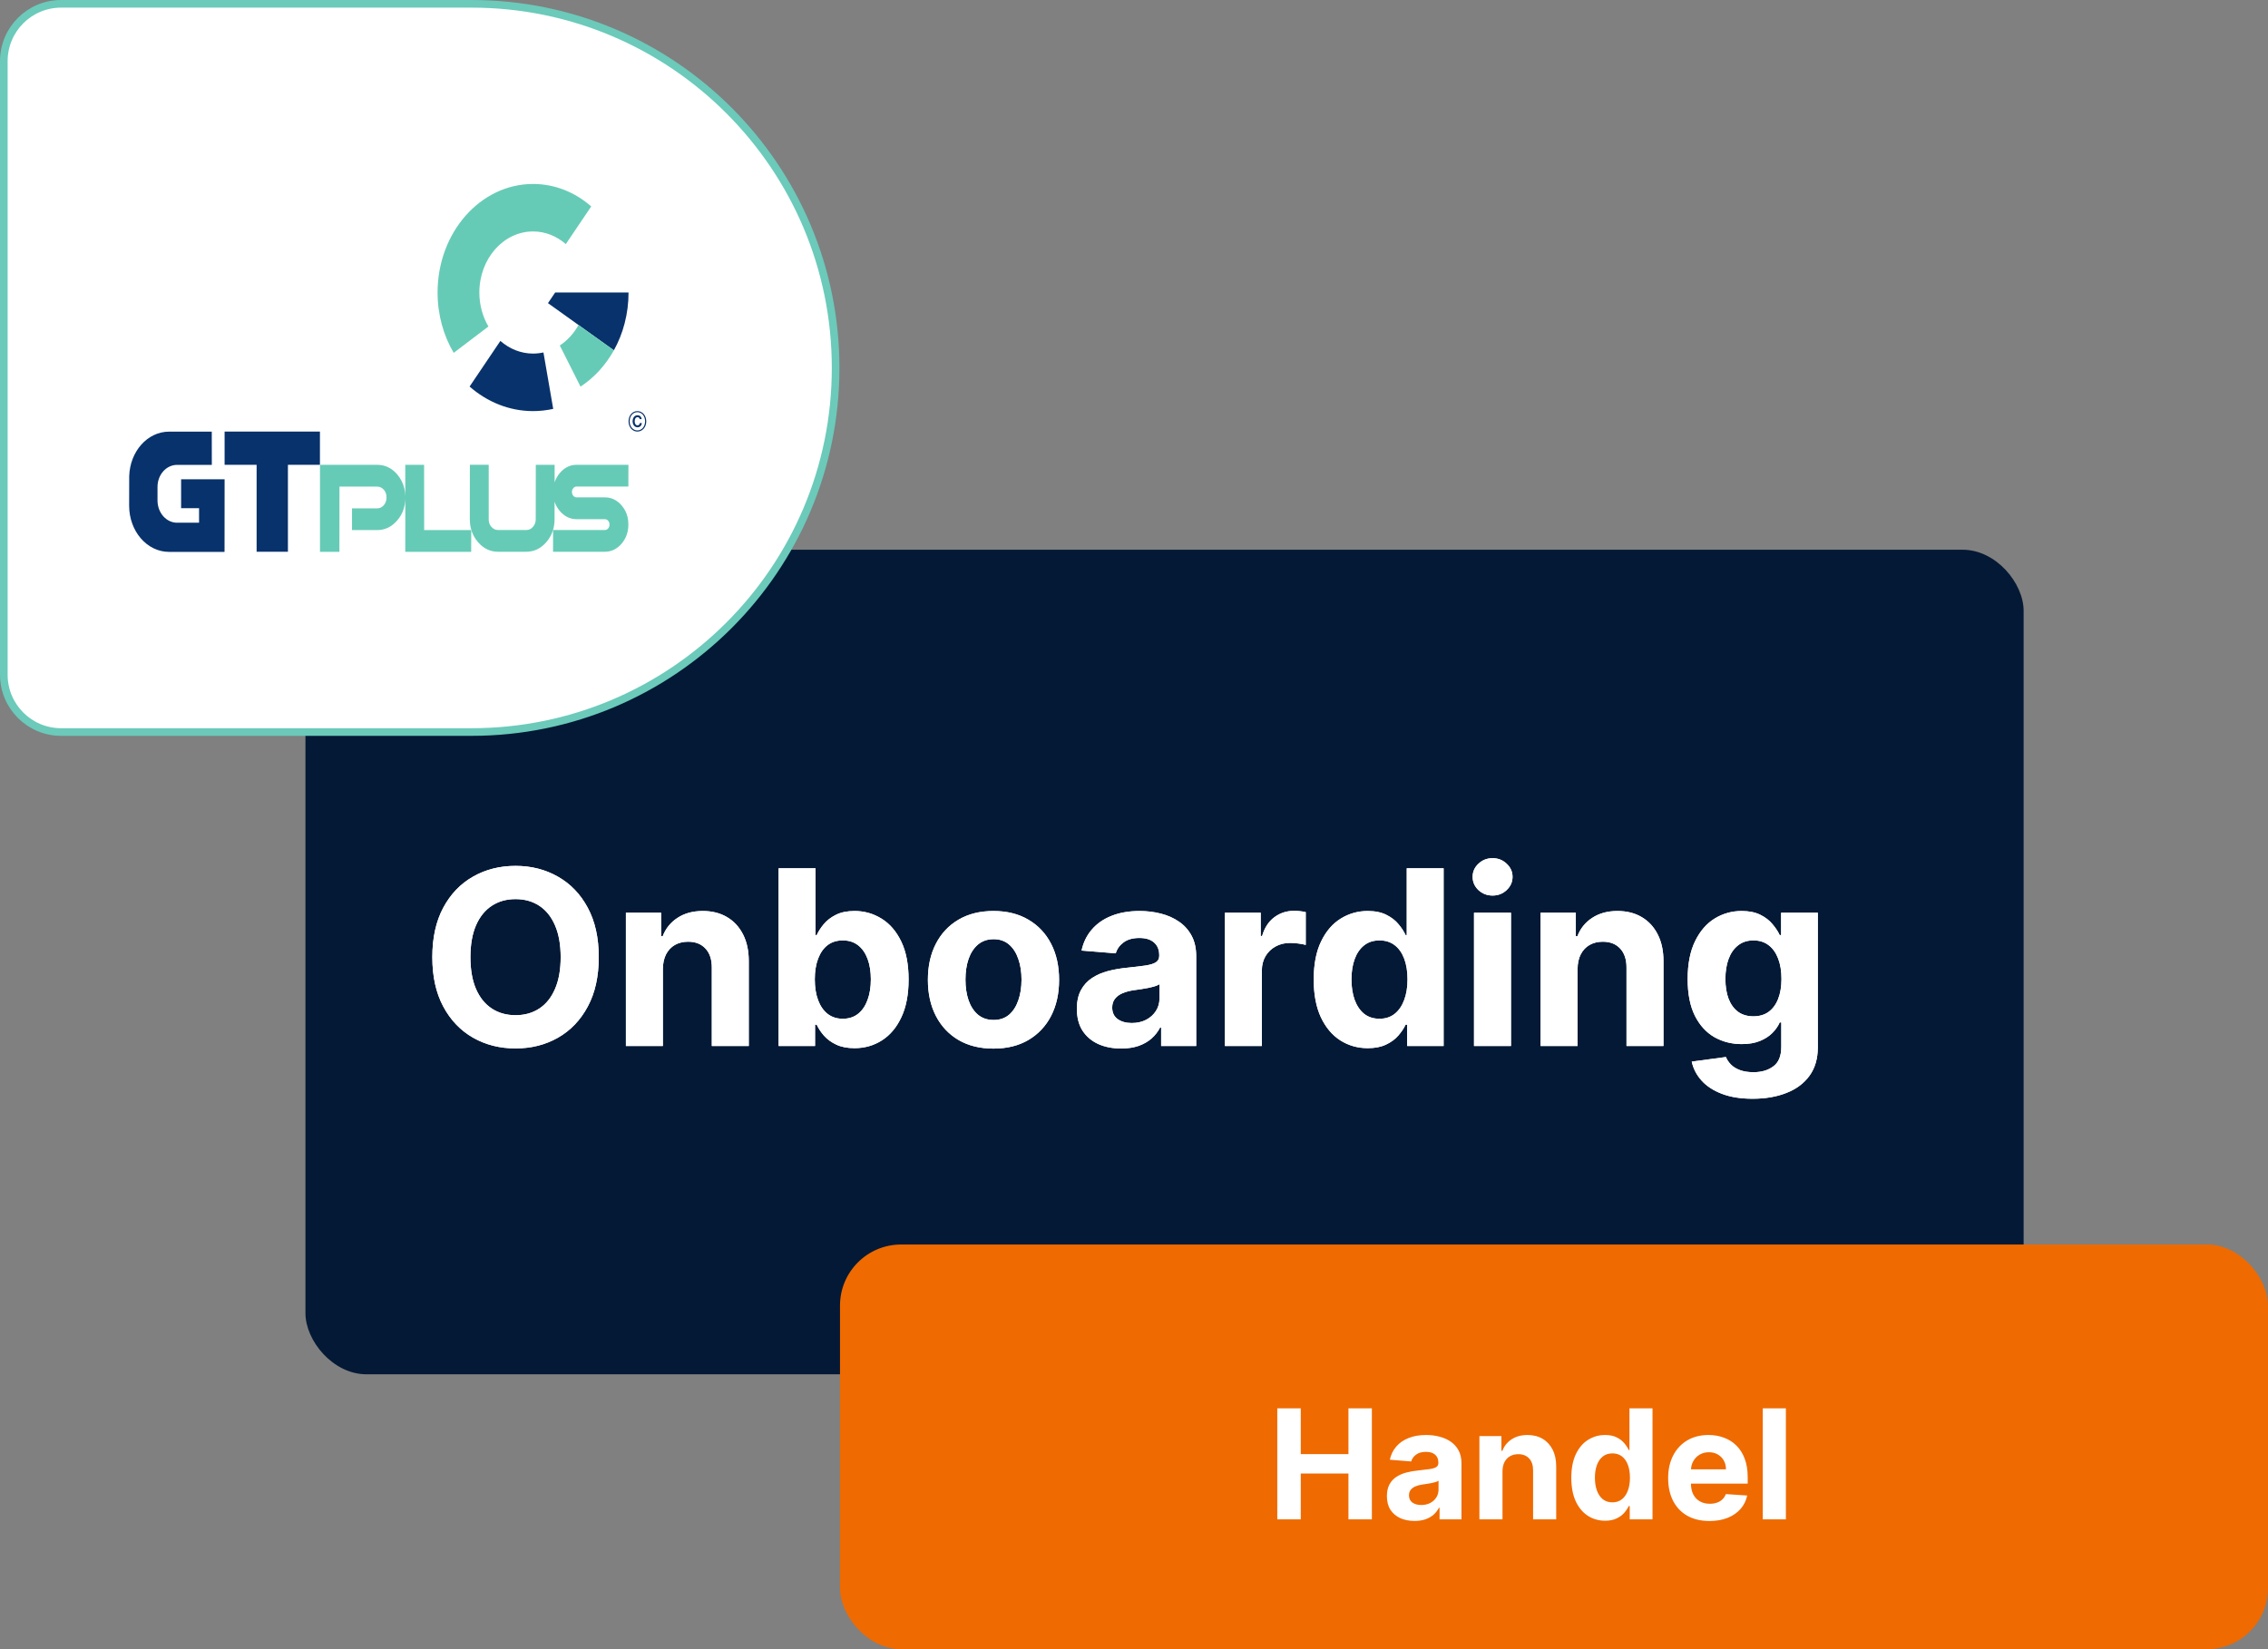 <svg width="297" height="216" viewBox="0 0 297 216" fill="none" xmlns="http://www.w3.org/2000/svg">
<rect x="0" y="0" width="297" height="216" fill="#808080" stroke="none"/>
<rect x="40" y="72" width="225" height="108" rx="8" fill="#041935"/>
<path d="M78.409 125.364C78.409 127.902 77.928 130.061 76.966 131.841C76.011 133.621 74.708 134.981 73.057 135.92C71.413 136.852 69.564 137.318 67.511 137.318C65.443 137.318 63.587 136.848 61.943 135.909C60.299 134.97 59 133.61 58.045 131.83C57.091 130.049 56.614 127.894 56.614 125.364C56.614 122.826 57.091 120.667 58.045 118.886C59 117.106 60.299 115.75 61.943 114.818C63.587 113.879 65.443 113.409 67.511 113.409C69.564 113.409 71.413 113.879 73.057 114.818C74.708 115.75 76.011 117.106 76.966 118.886C77.928 120.667 78.409 122.826 78.409 125.364ZM73.421 125.364C73.421 123.72 73.174 122.333 72.682 121.205C72.197 120.076 71.511 119.22 70.625 118.636C69.739 118.053 68.701 117.761 67.511 117.761C66.322 117.761 65.284 118.053 64.398 118.636C63.511 119.22 62.822 120.076 62.33 121.205C61.845 122.333 61.602 123.72 61.602 125.364C61.602 127.008 61.845 128.394 62.33 129.523C62.822 130.652 63.511 131.508 64.398 132.091C65.284 132.674 66.322 132.966 67.511 132.966C68.701 132.966 69.739 132.674 70.625 132.091C71.511 131.508 72.197 130.652 72.682 129.523C73.174 128.394 73.421 127.008 73.421 125.364ZM86.804 126.909V137H81.963V119.545H86.577V122.625H86.781C87.168 121.61 87.815 120.807 88.724 120.216C89.633 119.617 90.736 119.318 92.031 119.318C93.243 119.318 94.3 119.583 95.202 120.114C96.103 120.644 96.804 121.402 97.304 122.386C97.804 123.364 98.054 124.53 98.054 125.886V137H93.213V126.75C93.221 125.682 92.948 124.848 92.395 124.25C91.842 123.644 91.081 123.341 90.111 123.341C89.459 123.341 88.883 123.481 88.383 123.761C87.891 124.042 87.505 124.451 87.224 124.989C86.952 125.519 86.812 126.159 86.804 126.909ZM101.96 137V113.727H106.801V122.477H106.949C107.161 122.008 107.468 121.53 107.869 121.045C108.278 120.553 108.809 120.144 109.46 119.818C110.119 119.485 110.938 119.318 111.915 119.318C113.188 119.318 114.362 119.652 115.438 120.318C116.513 120.977 117.373 121.973 118.017 123.307C118.661 124.633 118.983 126.295 118.983 128.295C118.983 130.242 118.669 131.886 118.04 133.227C117.419 134.561 116.57 135.572 115.494 136.261C114.426 136.943 113.229 137.284 111.903 137.284C110.964 137.284 110.165 137.129 109.506 136.818C108.854 136.508 108.32 136.117 107.903 135.648C107.487 135.17 107.169 134.689 106.949 134.205H106.733V137H101.96ZM106.699 128.273C106.699 129.311 106.843 130.216 107.131 130.989C107.419 131.761 107.835 132.364 108.381 132.795C108.926 133.22 109.589 133.432 110.369 133.432C111.157 133.432 111.824 133.216 112.369 132.784C112.915 132.345 113.328 131.739 113.608 130.966C113.896 130.186 114.04 129.288 114.04 128.273C114.04 127.265 113.9 126.379 113.619 125.614C113.339 124.848 112.926 124.25 112.381 123.818C111.835 123.386 111.165 123.17 110.369 123.17C109.581 123.17 108.915 123.379 108.369 123.795C107.831 124.212 107.419 124.803 107.131 125.568C106.843 126.333 106.699 127.235 106.699 128.273ZM130.099 137.341C128.334 137.341 126.808 136.966 125.52 136.216C124.24 135.458 123.251 134.405 122.554 133.057C121.857 131.701 121.509 130.129 121.509 128.341C121.509 126.538 121.857 124.962 122.554 123.614C123.251 122.258 124.24 121.205 125.52 120.455C126.808 119.697 128.334 119.318 130.099 119.318C131.865 119.318 133.387 119.697 134.668 120.455C135.955 121.205 136.948 122.258 137.645 123.614C138.342 124.962 138.69 126.538 138.69 128.341C138.69 130.129 138.342 131.701 137.645 133.057C136.948 134.405 135.955 135.458 134.668 136.216C133.387 136.966 131.865 137.341 130.099 137.341ZM130.122 133.591C130.925 133.591 131.596 133.364 132.134 132.909C132.671 132.447 133.077 131.818 133.349 131.023C133.63 130.227 133.77 129.322 133.77 128.307C133.77 127.292 133.63 126.386 133.349 125.591C133.077 124.795 132.671 124.167 132.134 123.705C131.596 123.242 130.925 123.011 130.122 123.011C129.312 123.011 128.63 123.242 128.077 123.705C127.531 124.167 127.118 124.795 126.838 125.591C126.565 126.386 126.429 127.292 126.429 128.307C126.429 129.322 126.565 130.227 126.838 131.023C127.118 131.818 127.531 132.447 128.077 132.909C128.63 133.364 129.312 133.591 130.122 133.591ZM146.815 137.33C145.702 137.33 144.709 137.136 143.838 136.75C142.967 136.356 142.277 135.777 141.77 135.011C141.27 134.239 141.02 133.277 141.02 132.125C141.02 131.155 141.198 130.341 141.554 129.682C141.91 129.023 142.395 128.492 143.009 128.091C143.622 127.689 144.319 127.386 145.099 127.182C145.887 126.977 146.713 126.833 147.577 126.75C148.592 126.644 149.41 126.545 150.031 126.455C150.652 126.356 151.103 126.212 151.384 126.023C151.664 125.833 151.804 125.553 151.804 125.182V125.114C151.804 124.394 151.577 123.837 151.122 123.443C150.675 123.049 150.039 122.852 149.213 122.852C148.342 122.852 147.649 123.045 147.134 123.432C146.618 123.811 146.277 124.288 146.111 124.864L141.634 124.5C141.861 123.439 142.308 122.523 142.974 121.75C143.641 120.97 144.501 120.371 145.554 119.955C146.615 119.53 147.842 119.318 149.236 119.318C150.205 119.318 151.134 119.432 152.02 119.659C152.914 119.886 153.705 120.239 154.395 120.716C155.092 121.193 155.641 121.807 156.043 122.557C156.444 123.299 156.645 124.189 156.645 125.227V137H152.054V134.58H151.918C151.637 135.125 151.262 135.606 150.793 136.023C150.323 136.432 149.759 136.754 149.099 136.989C148.44 137.216 147.679 137.33 146.815 137.33ZM148.202 133.989C148.914 133.989 149.543 133.848 150.088 133.568C150.634 133.28 151.062 132.894 151.372 132.409C151.683 131.924 151.838 131.375 151.838 130.761V128.909C151.687 129.008 151.478 129.098 151.213 129.182C150.955 129.258 150.664 129.33 150.338 129.398C150.012 129.458 149.687 129.515 149.361 129.568C149.035 129.614 148.74 129.655 148.474 129.693C147.906 129.777 147.41 129.909 146.986 130.091C146.562 130.273 146.232 130.519 145.997 130.83C145.762 131.133 145.645 131.511 145.645 131.966C145.645 132.625 145.884 133.129 146.361 133.477C146.846 133.818 147.459 133.989 148.202 133.989ZM160.401 137V119.545H165.094V122.591H165.276C165.594 121.508 166.128 120.689 166.878 120.136C167.628 119.576 168.491 119.295 169.469 119.295C169.711 119.295 169.973 119.311 170.253 119.341C170.533 119.371 170.779 119.413 170.991 119.466V123.761C170.764 123.693 170.45 123.633 170.048 123.58C169.647 123.527 169.279 123.5 168.946 123.5C168.234 123.5 167.598 123.655 167.037 123.966C166.484 124.269 166.045 124.693 165.719 125.239C165.401 125.784 165.241 126.413 165.241 127.125V137H160.401ZM179.114 137.284C177.788 137.284 176.587 136.943 175.511 136.261C174.443 135.572 173.595 134.561 172.966 133.227C172.345 131.886 172.034 130.242 172.034 128.295C172.034 126.295 172.356 124.633 173 123.307C173.644 121.973 174.5 120.977 175.568 120.318C176.644 119.652 177.822 119.318 179.102 119.318C180.08 119.318 180.894 119.485 181.545 119.818C182.205 120.144 182.735 120.553 183.136 121.045C183.545 121.53 183.856 122.008 184.068 122.477H184.216V113.727H189.045V137H184.273V134.205H184.068C183.841 134.689 183.519 135.17 183.102 135.648C182.693 136.117 182.159 136.508 181.5 136.818C180.848 137.129 180.053 137.284 179.114 137.284ZM180.648 133.432C181.428 133.432 182.087 133.22 182.625 132.795C183.17 132.364 183.587 131.761 183.875 130.989C184.17 130.216 184.318 129.311 184.318 128.273C184.318 127.235 184.174 126.333 183.886 125.568C183.598 124.803 183.182 124.212 182.636 123.795C182.091 123.379 181.428 123.17 180.648 123.17C179.852 123.17 179.182 123.386 178.636 123.818C178.091 124.25 177.678 124.848 177.398 125.614C177.117 126.379 176.977 127.265 176.977 128.273C176.977 129.288 177.117 130.186 177.398 130.966C177.686 131.739 178.098 132.345 178.636 132.784C179.182 133.216 179.852 133.432 180.648 133.432ZM193.026 137V119.545H197.866V137H193.026ZM195.457 117.295C194.738 117.295 194.12 117.057 193.605 116.58C193.098 116.095 192.844 115.515 192.844 114.841C192.844 114.174 193.098 113.602 193.605 113.125C194.12 112.64 194.738 112.398 195.457 112.398C196.177 112.398 196.791 112.64 197.298 113.125C197.813 113.602 198.071 114.174 198.071 114.841C198.071 115.515 197.813 116.095 197.298 116.58C196.791 117.057 196.177 117.295 195.457 117.295ZM206.585 126.909V137H201.744V119.545H206.358V122.625H206.562C206.949 121.61 207.597 120.807 208.506 120.216C209.415 119.617 210.517 119.318 211.812 119.318C213.025 119.318 214.081 119.583 214.983 120.114C215.884 120.644 216.585 121.402 217.085 122.386C217.585 123.364 217.835 124.53 217.835 125.886V137H212.994V126.75C213.002 125.682 212.729 124.848 212.176 124.25C211.623 123.644 210.862 123.341 209.892 123.341C209.241 123.341 208.665 123.481 208.165 123.761C207.672 124.042 207.286 124.451 207.006 124.989C206.733 125.519 206.593 126.159 206.585 126.909ZM229.514 143.909C227.946 143.909 226.601 143.693 225.48 143.261C224.366 142.837 223.48 142.258 222.821 141.523C222.162 140.788 221.734 139.962 221.537 139.045L226.014 138.443C226.151 138.792 226.366 139.117 226.662 139.42C226.957 139.723 227.348 139.966 227.832 140.148C228.325 140.337 228.923 140.432 229.628 140.432C230.681 140.432 231.548 140.174 232.23 139.659C232.92 139.152 233.264 138.299 233.264 137.102V133.909H233.06C232.848 134.394 232.529 134.852 232.105 135.284C231.681 135.716 231.135 136.068 230.469 136.341C229.802 136.614 229.007 136.75 228.082 136.75C226.772 136.75 225.579 136.447 224.503 135.841C223.435 135.227 222.582 134.292 221.946 133.034C221.317 131.769 221.003 130.17 221.003 128.239C221.003 126.261 221.325 124.61 221.969 123.284C222.613 121.958 223.469 120.966 224.537 120.307C225.613 119.648 226.791 119.318 228.071 119.318C229.048 119.318 229.866 119.485 230.526 119.818C231.185 120.144 231.715 120.553 232.116 121.045C232.526 121.53 232.84 122.008 233.06 122.477H233.241V119.545H238.048V137.17C238.048 138.655 237.685 139.898 236.957 140.898C236.23 141.898 235.223 142.648 233.935 143.148C232.654 143.655 231.181 143.909 229.514 143.909ZM229.616 133.114C230.397 133.114 231.056 132.92 231.594 132.534C232.139 132.14 232.556 131.58 232.844 130.852C233.139 130.117 233.287 129.239 233.287 128.216C233.287 127.193 233.143 126.307 232.855 125.557C232.567 124.799 232.151 124.212 231.605 123.795C231.06 123.379 230.397 123.17 229.616 123.17C228.821 123.17 228.151 123.386 227.605 123.818C227.06 124.242 226.647 124.833 226.366 125.591C226.086 126.348 225.946 127.223 225.946 128.216C225.946 129.223 226.086 130.095 226.366 130.83C226.654 131.557 227.067 132.121 227.605 132.523C228.151 132.917 228.821 133.114 229.616 133.114Z" fill="white"/>
<path d="M78.409 125.364C78.409 127.902 77.928 130.061 76.966 131.841C76.011 133.621 74.708 134.981 73.057 135.92C71.413 136.852 69.564 137.318 67.511 137.318C65.443 137.318 63.587 136.848 61.943 135.909C60.299 134.97 59 133.61 58.045 131.83C57.091 130.049 56.614 127.894 56.614 125.364C56.614 122.826 57.091 120.667 58.045 118.886C59 117.106 60.299 115.75 61.943 114.818C63.587 113.879 65.443 113.409 67.511 113.409C69.564 113.409 71.413 113.879 73.057 114.818C74.708 115.75 76.011 117.106 76.966 118.886C77.928 120.667 78.409 122.826 78.409 125.364ZM73.421 125.364C73.421 123.72 73.174 122.333 72.682 121.205C72.197 120.076 71.511 119.22 70.625 118.636C69.739 118.053 68.701 117.761 67.511 117.761C66.322 117.761 65.284 118.053 64.398 118.636C63.511 119.22 62.822 120.076 62.33 121.205C61.845 122.333 61.602 123.72 61.602 125.364C61.602 127.008 61.845 128.394 62.33 129.523C62.822 130.652 63.511 131.508 64.398 132.091C65.284 132.674 66.322 132.966 67.511 132.966C68.701 132.966 69.739 132.674 70.625 132.091C71.511 131.508 72.197 130.652 72.682 129.523C73.174 128.394 73.421 127.008 73.421 125.364ZM86.804 126.909V137H81.963V119.545H86.577V122.625H86.781C87.168 121.61 87.815 120.807 88.724 120.216C89.633 119.617 90.736 119.318 92.031 119.318C93.243 119.318 94.3 119.583 95.202 120.114C96.103 120.644 96.804 121.402 97.304 122.386C97.804 123.364 98.054 124.53 98.054 125.886V137H93.213V126.75C93.221 125.682 92.948 124.848 92.395 124.25C91.842 123.644 91.081 123.341 90.111 123.341C89.459 123.341 88.883 123.481 88.383 123.761C87.891 124.042 87.505 124.451 87.224 124.989C86.952 125.519 86.812 126.159 86.804 126.909ZM101.96 137V113.727H106.801V122.477H106.949C107.161 122.008 107.468 121.53 107.869 121.045C108.278 120.553 108.809 120.144 109.46 119.818C110.119 119.485 110.938 119.318 111.915 119.318C113.188 119.318 114.362 119.652 115.438 120.318C116.513 120.977 117.373 121.973 118.017 123.307C118.661 124.633 118.983 126.295 118.983 128.295C118.983 130.242 118.669 131.886 118.04 133.227C117.419 134.561 116.57 135.572 115.494 136.261C114.426 136.943 113.229 137.284 111.903 137.284C110.964 137.284 110.165 137.129 109.506 136.818C108.854 136.508 108.32 136.117 107.903 135.648C107.487 135.17 107.169 134.689 106.949 134.205H106.733V137H101.96ZM106.699 128.273C106.699 129.311 106.843 130.216 107.131 130.989C107.419 131.761 107.835 132.364 108.381 132.795C108.926 133.22 109.589 133.432 110.369 133.432C111.157 133.432 111.824 133.216 112.369 132.784C112.915 132.345 113.328 131.739 113.608 130.966C113.896 130.186 114.04 129.288 114.04 128.273C114.04 127.265 113.9 126.379 113.619 125.614C113.339 124.848 112.926 124.25 112.381 123.818C111.835 123.386 111.165 123.17 110.369 123.17C109.581 123.17 108.915 123.379 108.369 123.795C107.831 124.212 107.419 124.803 107.131 125.568C106.843 126.333 106.699 127.235 106.699 128.273ZM130.099 137.341C128.334 137.341 126.808 136.966 125.52 136.216C124.24 135.458 123.251 134.405 122.554 133.057C121.857 131.701 121.509 130.129 121.509 128.341C121.509 126.538 121.857 124.962 122.554 123.614C123.251 122.258 124.24 121.205 125.52 120.455C126.808 119.697 128.334 119.318 130.099 119.318C131.865 119.318 133.387 119.697 134.668 120.455C135.955 121.205 136.948 122.258 137.645 123.614C138.342 124.962 138.69 126.538 138.69 128.341C138.69 130.129 138.342 131.701 137.645 133.057C136.948 134.405 135.955 135.458 134.668 136.216C133.387 136.966 131.865 137.341 130.099 137.341ZM130.122 133.591C130.925 133.591 131.596 133.364 132.134 132.909C132.671 132.447 133.077 131.818 133.349 131.023C133.63 130.227 133.77 129.322 133.77 128.307C133.77 127.292 133.63 126.386 133.349 125.591C133.077 124.795 132.671 124.167 132.134 123.705C131.596 123.242 130.925 123.011 130.122 123.011C129.312 123.011 128.63 123.242 128.077 123.705C127.531 124.167 127.118 124.795 126.838 125.591C126.565 126.386 126.429 127.292 126.429 128.307C126.429 129.322 126.565 130.227 126.838 131.023C127.118 131.818 127.531 132.447 128.077 132.909C128.63 133.364 129.312 133.591 130.122 133.591ZM146.815 137.33C145.702 137.33 144.709 137.136 143.838 136.75C142.967 136.356 142.277 135.777 141.77 135.011C141.27 134.239 141.02 133.277 141.02 132.125C141.02 131.155 141.198 130.341 141.554 129.682C141.91 129.023 142.395 128.492 143.009 128.091C143.622 127.689 144.319 127.386 145.099 127.182C145.887 126.977 146.713 126.833 147.577 126.75C148.592 126.644 149.41 126.545 150.031 126.455C150.652 126.356 151.103 126.212 151.384 126.023C151.664 125.833 151.804 125.553 151.804 125.182V125.114C151.804 124.394 151.577 123.837 151.122 123.443C150.675 123.049 150.039 122.852 149.213 122.852C148.342 122.852 147.649 123.045 147.134 123.432C146.618 123.811 146.277 124.288 146.111 124.864L141.634 124.5C141.861 123.439 142.308 122.523 142.974 121.75C143.641 120.97 144.501 120.371 145.554 119.955C146.615 119.53 147.842 119.318 149.236 119.318C150.205 119.318 151.134 119.432 152.02 119.659C152.914 119.886 153.705 120.239 154.395 120.716C155.092 121.193 155.641 121.807 156.043 122.557C156.444 123.299 156.645 124.189 156.645 125.227V137H152.054V134.58H151.918C151.637 135.125 151.262 135.606 150.793 136.023C150.323 136.432 149.759 136.754 149.099 136.989C148.44 137.216 147.679 137.33 146.815 137.33ZM148.202 133.989C148.914 133.989 149.543 133.848 150.088 133.568C150.634 133.28 151.062 132.894 151.372 132.409C151.683 131.924 151.838 131.375 151.838 130.761V128.909C151.687 129.008 151.478 129.098 151.213 129.182C150.955 129.258 150.664 129.33 150.338 129.398C150.012 129.458 149.687 129.515 149.361 129.568C149.035 129.614 148.74 129.655 148.474 129.693C147.906 129.777 147.41 129.909 146.986 130.091C146.562 130.273 146.232 130.519 145.997 130.83C145.762 131.133 145.645 131.511 145.645 131.966C145.645 132.625 145.884 133.129 146.361 133.477C146.846 133.818 147.459 133.989 148.202 133.989ZM160.401 137V119.545H165.094V122.591H165.276C165.594 121.508 166.128 120.689 166.878 120.136C167.628 119.576 168.491 119.295 169.469 119.295C169.711 119.295 169.973 119.311 170.253 119.341C170.533 119.371 170.779 119.413 170.991 119.466V123.761C170.764 123.693 170.45 123.633 170.048 123.58C169.647 123.527 169.279 123.5 168.946 123.5C168.234 123.5 167.598 123.655 167.037 123.966C166.484 124.269 166.045 124.693 165.719 125.239C165.401 125.784 165.241 126.413 165.241 127.125V137H160.401ZM179.114 137.284C177.788 137.284 176.587 136.943 175.511 136.261C174.443 135.572 173.595 134.561 172.966 133.227C172.345 131.886 172.034 130.242 172.034 128.295C172.034 126.295 172.356 124.633 173 123.307C173.644 121.973 174.5 120.977 175.568 120.318C176.644 119.652 177.822 119.318 179.102 119.318C180.08 119.318 180.894 119.485 181.545 119.818C182.205 120.144 182.735 120.553 183.136 121.045C183.545 121.53 183.856 122.008 184.068 122.477H184.216V113.727H189.045V137H184.273V134.205H184.068C183.841 134.689 183.519 135.17 183.102 135.648C182.693 136.117 182.159 136.508 181.5 136.818C180.848 137.129 180.053 137.284 179.114 137.284ZM180.648 133.432C181.428 133.432 182.087 133.22 182.625 132.795C183.17 132.364 183.587 131.761 183.875 130.989C184.17 130.216 184.318 129.311 184.318 128.273C184.318 127.235 184.174 126.333 183.886 125.568C183.598 124.803 183.182 124.212 182.636 123.795C182.091 123.379 181.428 123.17 180.648 123.17C179.852 123.17 179.182 123.386 178.636 123.818C178.091 124.25 177.678 124.848 177.398 125.614C177.117 126.379 176.977 127.265 176.977 128.273C176.977 129.288 177.117 130.186 177.398 130.966C177.686 131.739 178.098 132.345 178.636 132.784C179.182 133.216 179.852 133.432 180.648 133.432ZM193.026 137V119.545H197.866V137H193.026ZM195.457 117.295C194.738 117.295 194.12 117.057 193.605 116.58C193.098 116.095 192.844 115.515 192.844 114.841C192.844 114.174 193.098 113.602 193.605 113.125C194.12 112.64 194.738 112.398 195.457 112.398C196.177 112.398 196.791 112.64 197.298 113.125C197.813 113.602 198.071 114.174 198.071 114.841C198.071 115.515 197.813 116.095 197.298 116.58C196.791 117.057 196.177 117.295 195.457 117.295ZM206.585 126.909V137H201.744V119.545H206.358V122.625H206.562C206.949 121.61 207.597 120.807 208.506 120.216C209.415 119.617 210.517 119.318 211.812 119.318C213.025 119.318 214.081 119.583 214.983 120.114C215.884 120.644 216.585 121.402 217.085 122.386C217.585 123.364 217.835 124.53 217.835 125.886V137H212.994V126.75C213.002 125.682 212.729 124.848 212.176 124.25C211.623 123.644 210.862 123.341 209.892 123.341C209.241 123.341 208.665 123.481 208.165 123.761C207.672 124.042 207.286 124.451 207.006 124.989C206.733 125.519 206.593 126.159 206.585 126.909ZM229.514 143.909C227.946 143.909 226.601 143.693 225.48 143.261C224.366 142.837 223.48 142.258 222.821 141.523C222.162 140.788 221.734 139.962 221.537 139.045L226.014 138.443C226.151 138.792 226.366 139.117 226.662 139.42C226.957 139.723 227.348 139.966 227.832 140.148C228.325 140.337 228.923 140.432 229.628 140.432C230.681 140.432 231.548 140.174 232.23 139.659C232.92 139.152 233.264 138.299 233.264 137.102V133.909H233.06C232.848 134.394 232.529 134.852 232.105 135.284C231.681 135.716 231.135 136.068 230.469 136.341C229.802 136.614 229.007 136.75 228.082 136.75C226.772 136.75 225.579 136.447 224.503 135.841C223.435 135.227 222.582 134.292 221.946 133.034C221.317 131.769 221.003 130.17 221.003 128.239C221.003 126.261 221.325 124.61 221.969 123.284C222.613 121.958 223.469 120.966 224.537 120.307C225.613 119.648 226.791 119.318 228.071 119.318C229.048 119.318 229.866 119.485 230.526 119.818C231.185 120.144 231.715 120.553 232.116 121.045C232.526 121.53 232.84 122.008 233.06 122.477H233.241V119.545H238.048V137.17C238.048 138.655 237.685 139.898 236.957 140.898C236.23 141.898 235.223 142.648 233.935 143.148C232.654 143.655 231.181 143.909 229.514 143.909ZM229.616 133.114C230.397 133.114 231.056 132.92 231.594 132.534C232.139 132.14 232.556 131.58 232.844 130.852C233.139 130.117 233.287 129.239 233.287 128.216C233.287 127.193 233.143 126.307 232.855 125.557C232.567 124.799 232.151 124.212 231.605 123.795C231.06 123.379 230.397 123.17 229.616 123.17C228.821 123.17 228.151 123.386 227.605 123.818C227.06 124.242 226.647 124.833 226.366 125.591C226.086 126.348 225.946 127.223 225.946 128.216C225.946 129.223 226.086 130.095 226.366 130.83C226.654 131.557 227.067 132.121 227.605 132.523C228.151 132.917 228.821 133.114 229.616 133.114Z" fill="white"/>
<rect x="110" y="163" width="187" height="53" rx="8" fill="#EF6A00"/>
<path d="M167.264 199V184.455H170.339V190.456H176.582V184.455H179.651V199H176.582V192.991H170.339V199H167.264ZM185.24 199.206C184.544 199.206 183.924 199.085 183.379 198.844C182.835 198.598 182.404 198.235 182.087 197.757C181.774 197.274 181.618 196.673 181.618 195.953C181.618 195.347 181.729 194.838 181.952 194.426C182.174 194.014 182.477 193.683 182.861 193.432C183.244 193.181 183.68 192.991 184.168 192.864C184.66 192.736 185.176 192.646 185.716 192.594C186.35 192.527 186.862 192.466 187.25 192.409C187.638 192.348 187.92 192.258 188.095 192.139C188.27 192.021 188.358 191.846 188.358 191.614V191.571C188.358 191.121 188.216 190.773 187.932 190.527C187.652 190.281 187.255 190.158 186.739 190.158C186.194 190.158 185.761 190.278 185.439 190.52C185.117 190.757 184.904 191.055 184.8 191.415L182.001 191.188C182.143 190.525 182.423 189.952 182.839 189.469C183.256 188.981 183.794 188.607 184.452 188.347C185.115 188.081 185.882 187.949 186.753 187.949C187.359 187.949 187.939 188.02 188.493 188.162C189.052 188.304 189.546 188.524 189.977 188.822C190.413 189.121 190.756 189.504 191.007 189.973C191.258 190.437 191.384 190.993 191.384 191.642V199H188.514V197.487H188.429C188.254 197.828 188.019 198.129 187.726 198.389C187.432 198.645 187.08 198.846 186.668 198.993C186.256 199.135 185.78 199.206 185.24 199.206ZM186.107 197.118C186.552 197.118 186.945 197.03 187.286 196.855C187.626 196.675 187.894 196.434 188.088 196.131C188.282 195.828 188.379 195.484 188.379 195.101V193.943C188.285 194.005 188.154 194.062 187.989 194.114C187.828 194.161 187.645 194.206 187.442 194.249C187.238 194.286 187.035 194.322 186.831 194.355C186.627 194.384 186.443 194.41 186.277 194.433C185.922 194.485 185.612 194.568 185.347 194.682C185.081 194.795 184.875 194.949 184.729 195.143C184.582 195.333 184.509 195.57 184.509 195.854C184.509 196.266 184.658 196.58 184.956 196.798C185.259 197.011 185.643 197.118 186.107 197.118ZM196.756 192.693V199H193.731V188.091H196.614V190.016H196.742C196.984 189.381 197.388 188.879 197.957 188.51C198.525 188.136 199.214 187.949 200.023 187.949C200.781 187.949 201.442 188.115 202.005 188.446C202.568 188.777 203.006 189.251 203.319 189.866C203.631 190.477 203.788 191.206 203.788 192.054V199H200.762V192.594C200.767 191.926 200.596 191.405 200.251 191.031C199.905 190.652 199.429 190.463 198.823 190.463C198.416 190.463 198.056 190.551 197.744 190.726C197.436 190.901 197.194 191.157 197.019 191.493C196.849 191.824 196.761 192.224 196.756 192.693ZM210.192 199.178C209.364 199.178 208.613 198.964 207.941 198.538C207.273 198.107 206.743 197.475 206.35 196.642C205.962 195.804 205.767 194.777 205.767 193.56C205.767 192.31 205.969 191.27 206.371 190.442C206.774 189.608 207.309 188.986 207.976 188.574C208.649 188.157 209.385 187.949 210.185 187.949C210.796 187.949 211.305 188.053 211.712 188.261C212.124 188.465 212.455 188.721 212.706 189.028C212.962 189.331 213.156 189.63 213.289 189.923H213.381V184.455H216.4V199H213.417V197.253H213.289C213.147 197.556 212.945 197.857 212.685 198.155C212.429 198.448 212.096 198.692 211.684 198.886C211.276 199.08 210.779 199.178 210.192 199.178ZM211.151 196.77C211.639 196.77 212.051 196.637 212.387 196.372C212.728 196.102 212.988 195.726 213.168 195.243C213.353 194.76 213.445 194.194 213.445 193.545C213.445 192.897 213.355 192.333 213.175 191.855C212.995 191.377 212.735 191.008 212.394 190.747C212.053 190.487 211.639 190.357 211.151 190.357C210.654 190.357 210.235 190.491 209.894 190.761C209.553 191.031 209.295 191.405 209.12 191.884C208.944 192.362 208.857 192.916 208.857 193.545C208.857 194.18 208.944 194.741 209.12 195.229C209.3 195.712 209.558 196.09 209.894 196.365C210.235 196.635 210.654 196.77 211.151 196.77ZM223.859 199.213C222.737 199.213 221.771 198.986 220.961 198.531C220.156 198.072 219.536 197.423 219.1 196.585C218.665 195.742 218.447 194.746 218.447 193.595C218.447 192.473 218.665 191.488 219.1 190.641C219.536 189.793 220.149 189.133 220.94 188.659C221.735 188.186 222.668 187.949 223.738 187.949C224.458 187.949 225.128 188.065 225.748 188.297C226.373 188.524 226.917 188.867 227.381 189.327C227.85 189.786 228.215 190.364 228.475 191.06C228.736 191.751 228.866 192.561 228.866 193.489V194.32H219.654V192.445H226.018C226.018 192.009 225.923 191.623 225.734 191.287C225.544 190.951 225.281 190.688 224.945 190.499C224.614 190.304 224.228 190.207 223.788 190.207C223.328 190.207 222.921 190.314 222.566 190.527C222.216 190.735 221.941 191.017 221.742 191.372C221.543 191.723 221.442 192.113 221.437 192.544V194.327C221.437 194.866 221.536 195.333 221.735 195.726C221.939 196.119 222.225 196.422 222.594 196.635C222.964 196.848 223.402 196.955 223.908 196.955C224.245 196.955 224.552 196.907 224.832 196.812C225.111 196.718 225.35 196.576 225.549 196.386C225.748 196.197 225.899 195.965 226.004 195.69L228.802 195.875C228.66 196.547 228.369 197.134 227.928 197.636C227.493 198.134 226.929 198.522 226.238 198.801C225.551 199.076 224.758 199.213 223.859 199.213ZM233.866 184.455V199H230.84V184.455H233.866Z" fill="white"/>
<path d="M8 0.5H61.737C88.075 0.5 109.426 21.851 109.426 48.189C109.426 74.527 88.075 95.878 61.737 95.878H8C3.858 95.878 0.5 92.52 0.5 88.378V8C0.5 3.858 3.858 0.5 8 0.5Z" fill="white" stroke="#6BCABA"/>
<path d="M37.704 60.878V72.266H33.604V60.878H29.412V56.524H41.896V60.878H37.704Z" fill="#08326B"/>
<path d="M23.717 62.761V66.563H26.067V68.464H23.193C21.775 68.464 20.626 67.159 20.626 65.547V63.778C20.626 62.166 21.775 60.887 23.193 60.887H27.739L27.732 56.533H22.152C19.293 56.533 17.02 59.135 16.92 62.367V62.376C16.92 62.437 16.912 66.23 16.912 66.23C16.912 69.559 19.224 72.284 22.152 72.284H29.404L29.412 62.77H23.717V62.761Z" fill="#08326B"/>
<path d="M75.512 63.725H82.286L82.294 60.878H75.52C74.664 60.878 73.94 61.228 73.339 61.92C73.015 62.297 72.776 62.718 72.63 63.173V60.878H70.164L70.156 68C70.156 68.394 70.033 68.736 69.794 69.007C69.555 69.287 69.262 69.419 68.923 69.419H65.224C64.877 69.419 64.592 69.279 64.353 69.007C64.191 68.832 64.091 68.622 64.037 68.385C64.006 68.263 63.991 68.131 63.998 67.991V60.869H61.532L61.525 67.991C61.525 68.394 61.563 68.779 61.648 69.147C61.81 69.848 62.126 70.47 62.604 71.013C63.32 71.846 64.191 72.266 65.216 72.266H68.915C69.94 72.266 70.811 71.846 71.535 71.013C72.26 70.181 72.622 69.174 72.622 67.991V65.705C72.769 66.16 73 66.581 73.331 66.957C73.932 67.649 74.664 68 75.512 68H79.211C79.373 68 79.519 68.07 79.643 68.21C79.72 68.306 79.774 68.403 79.797 68.517C79.812 68.578 79.82 68.639 79.82 68.701C79.82 68.893 79.766 69.06 79.643 69.209C79.519 69.349 79.381 69.419 79.211 69.419H72.429L72.422 72.266H79.203C80.051 72.266 80.783 71.915 81.384 71.224C81.985 70.531 82.286 69.691 82.286 68.701C82.286 68.368 82.255 68.044 82.186 67.737C82.055 67.159 81.785 66.642 81.392 66.186C80.791 65.494 80.067 65.144 79.211 65.144H75.512C75.342 65.144 75.196 65.074 75.073 64.934C74.996 64.837 74.942 64.741 74.919 64.627C74.903 64.566 74.895 64.496 74.895 64.434C74.895 64.242 74.957 64.075 75.08 63.935C75.196 63.795 75.342 63.725 75.512 63.725Z" fill="#66CBB6"/>
<path d="M55.537 60.878H53.071V64.995C53.063 64.645 53.025 64.312 52.955 63.996C52.793 63.296 52.477 62.674 52.007 62.122C51.283 61.29 50.412 60.878 49.387 60.878H41.904V72.275H44.447L44.455 63.734H49.387C49.726 63.734 50.019 63.874 50.266 64.145C50.42 64.321 50.52 64.531 50.574 64.767C50.605 64.89 50.612 65.021 50.612 65.162C50.612 65.556 50.497 65.897 50.258 66.169C50.019 66.449 49.726 66.581 49.387 66.581H46.096V69.428H49.387C50.412 69.428 51.283 69.007 52.007 68.175C52.685 67.395 53.04 66.458 53.078 65.372L53.071 72.275H61.702L61.71 69.428H55.544L55.537 60.878Z" fill="#66CBB6"/>
<path d="M71.759 39.705L80.39 45.881C81.608 43.691 82.309 41.089 82.309 38.312H72.699L71.759 39.705Z" fill="#08326B"/>
<path d="M69.809 30.314C71.42 30.314 72.907 30.936 74.094 31.97L77.423 27.038C75.312 25.189 72.676 24.095 69.809 24.095C62.904 24.095 57.302 30.454 57.302 38.312C57.302 41.238 58.08 43.953 59.413 46.214L63.96 42.762C63.212 41.492 62.773 39.959 62.773 38.312C62.773 33.888 65.925 30.314 69.809 30.314Z" fill="#66CBB6"/>
<path d="M69.809 46.31C68.198 46.31 66.711 45.688 65.524 44.654L61.494 50.629C63.798 52.644 66.68 53.844 69.809 53.844C70.711 53.844 71.589 53.739 72.445 53.554L71.165 46.161C70.726 46.257 70.272 46.31 69.809 46.31Z" fill="#08326B"/>
<path d="M75.759 42.569C75.142 43.673 74.302 44.593 73.308 45.25L76.021 50.637C77.793 49.481 79.296 47.843 80.39 45.881L75.759 42.569Z" fill="#66CBB6"/>
<path d="M82.309 55.184C82.309 54.413 82.818 53.844 83.465 53.844C84.12 53.844 84.629 54.413 84.629 55.184C84.629 55.955 84.12 56.524 83.465 56.524C82.81 56.524 82.309 55.946 82.309 55.184ZM84.475 55.184C84.475 54.492 84.043 53.984 83.465 53.984C82.887 53.984 82.456 54.501 82.456 55.184C82.456 55.867 82.895 56.375 83.465 56.375C84.043 56.375 84.475 55.867 84.475 55.184ZM82.841 55.184C82.841 54.728 83.087 54.387 83.481 54.387C83.642 54.387 83.766 54.439 83.858 54.527C83.958 54.614 84.012 54.746 84.035 54.895H83.773C83.758 54.755 83.658 54.641 83.481 54.641C83.234 54.641 83.111 54.886 83.111 55.184C83.111 55.499 83.257 55.709 83.481 55.709C83.665 55.709 83.773 55.578 83.789 55.412H84.043C84.043 55.552 83.981 55.709 83.889 55.797C83.789 55.902 83.665 55.964 83.481 55.964C83.111 55.964 82.841 55.631 82.841 55.184Z" fill="#08326B"/>
</svg>
